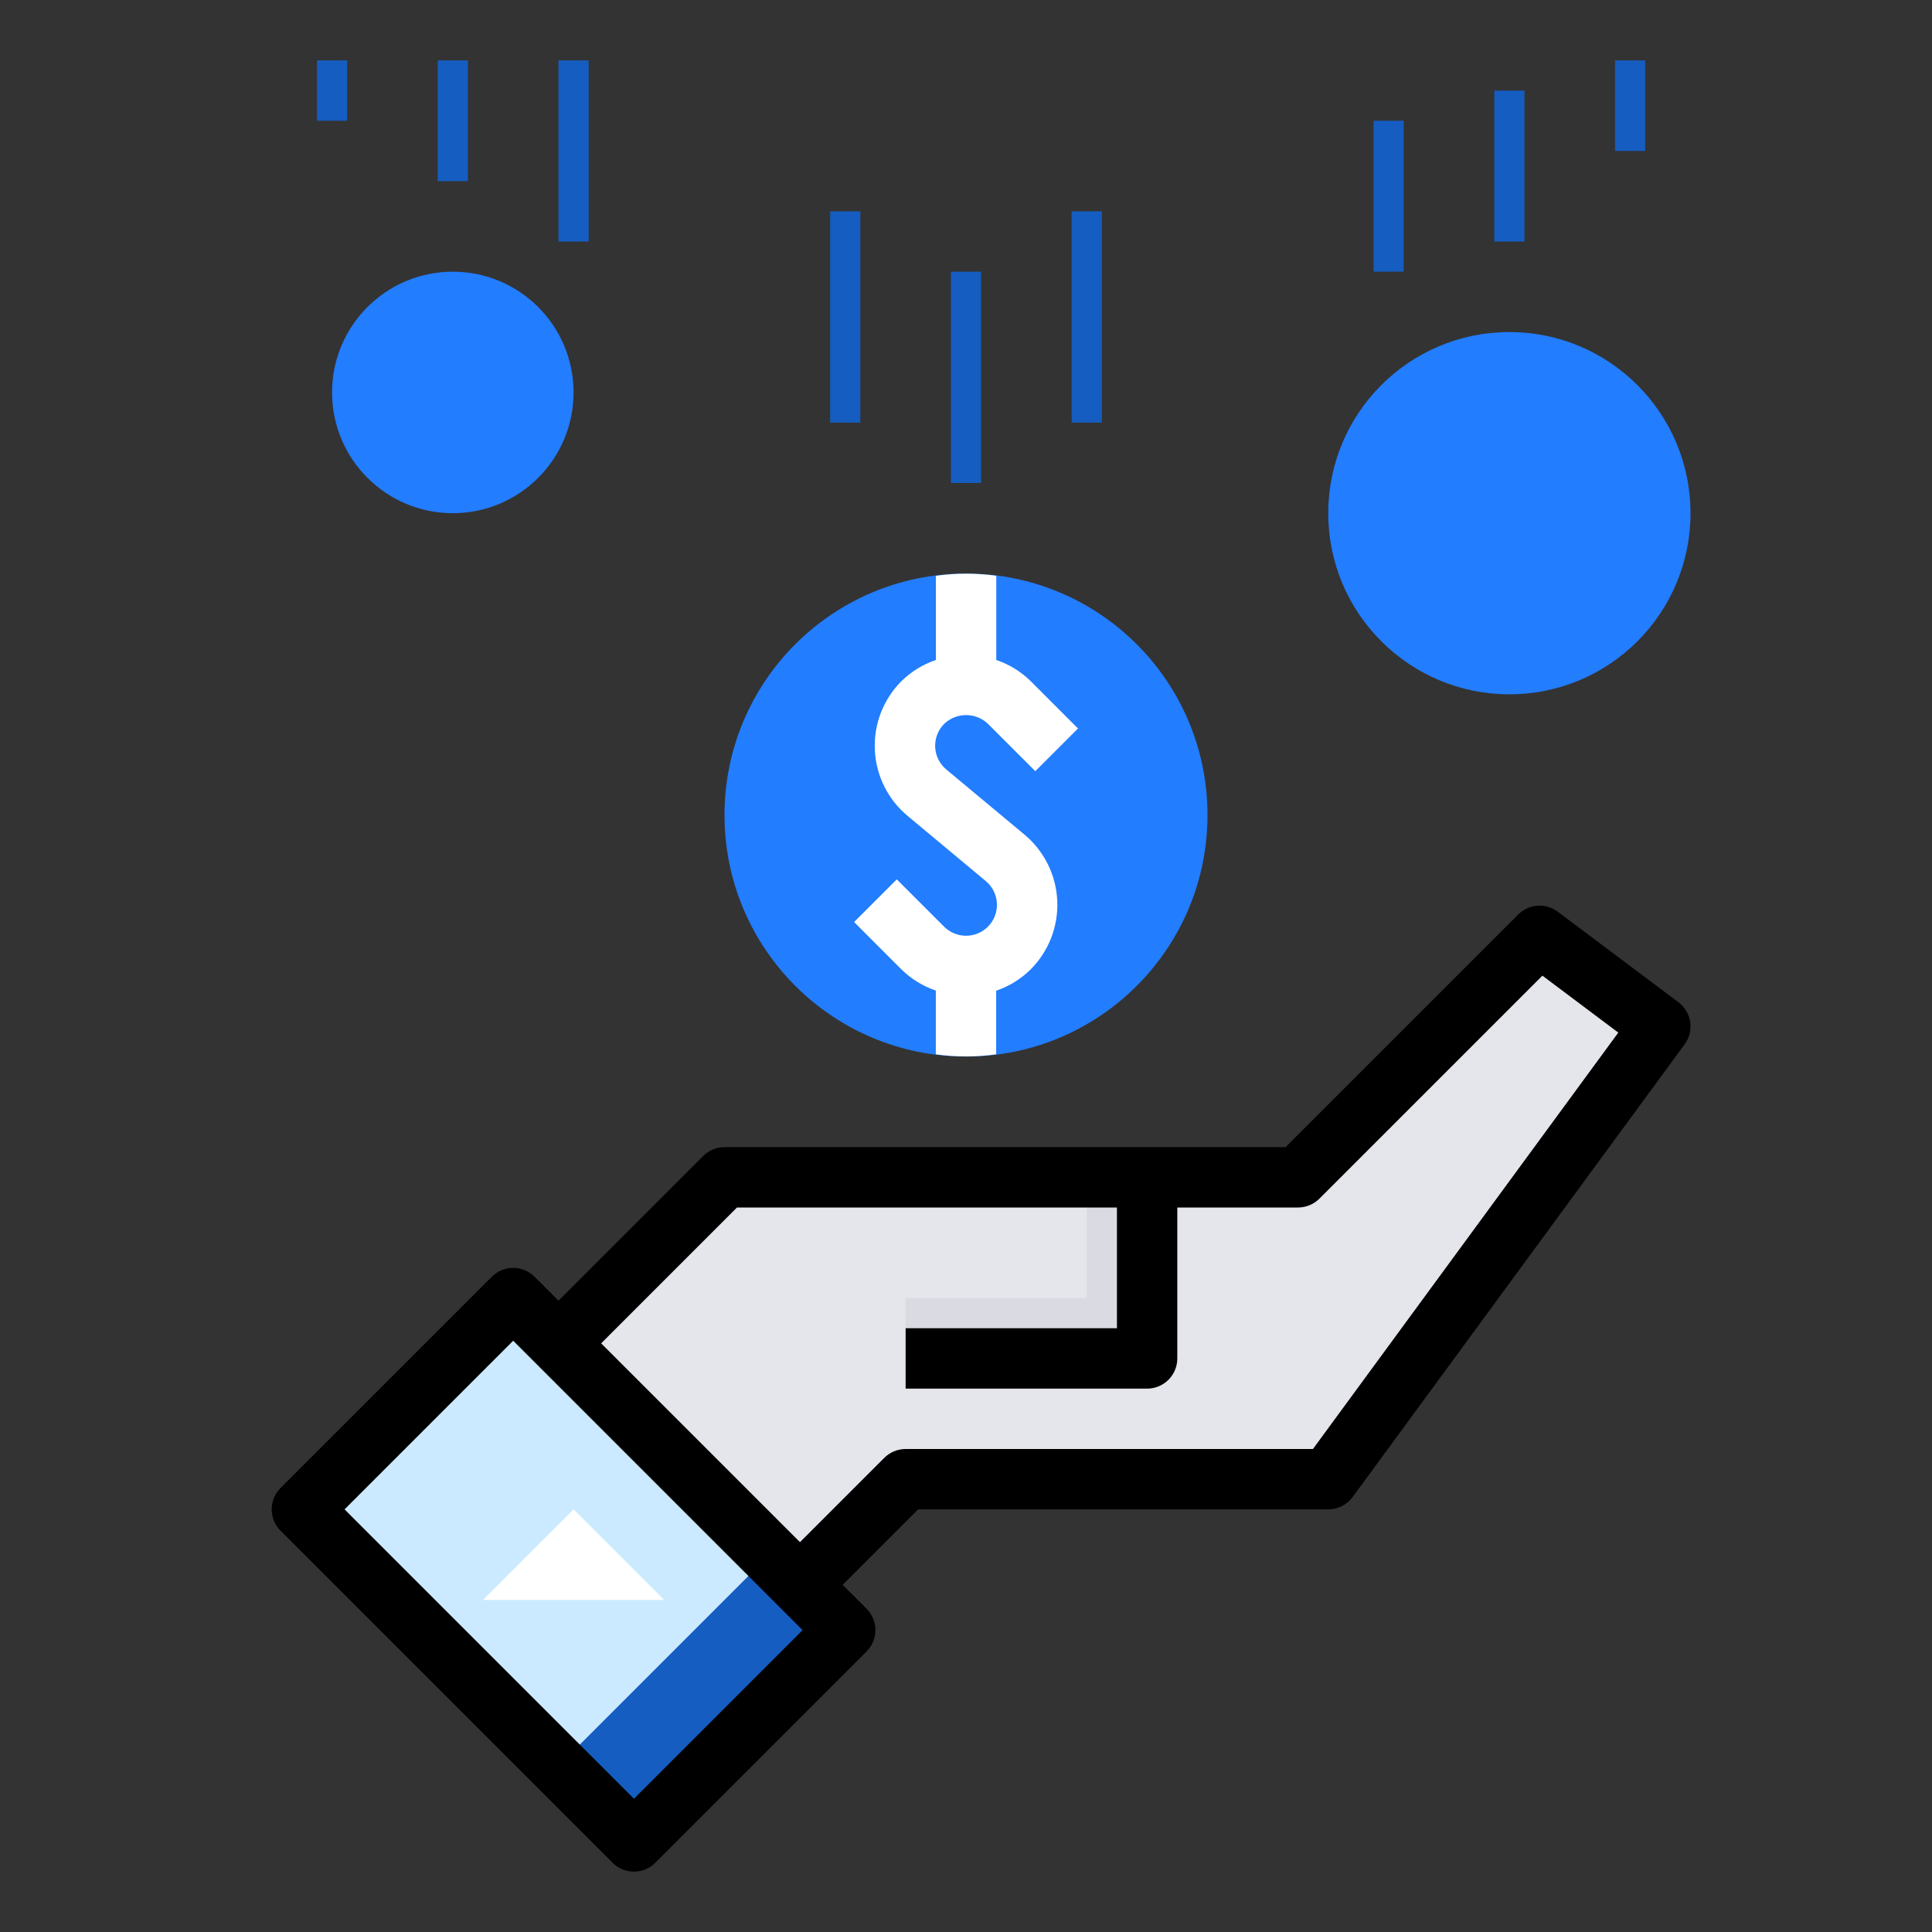 <svg width="800" height="800" viewBox="0 0 800 800" fill="none" xmlns="http://www.w3.org/2000/svg">
<rect x="0" y="0" width="800" height="800" fill="#333333" stroke="none"/>
<path d="M325 662.5L375 612.5H550L687.5 425L637.5 387.5L537.5 487.5H300L225 562.5L325 662.5Z" fill="#E5E6EB"/>
<path d="M212.49 537.502L124.994 624.998L262.491 762.495L349.987 674.999L212.49 537.502Z" fill="#CCEAFF"/>
<path d="M318.741 643.749L231.246 731.244L262.5 762.498L349.995 675.003L318.741 643.749Z" fill="#155DC1"/>
<path d="M450 537.5V487.5H475V562.5H375V537.5H450Z" fill="#D9DAE2"/>
<path d="M200 662.5L237.5 625L275 662.5H200Z" fill="white"/>
<path d="M400 437.5C455.228 437.5 500 392.728 500 337.5C500 282.272 455.228 237.5 400 237.5C344.772 237.5 300 282.272 300 337.5C300 392.728 344.772 437.5 400 437.5Z" fill="#227DFF"/>
<path d="M625 287.5C666.421 287.5 700 253.921 700 212.5C700 171.079 666.421 137.5 625 137.5C583.579 137.5 550 171.079 550 212.5C550 253.921 583.579 287.5 625 287.5Z" fill="#227DFF"/>
<path d="M187.5 212.5C215.114 212.5 237.5 190.114 237.5 162.5C237.5 134.886 215.114 112.5 187.5 112.5C159.886 112.5 137.5 134.886 137.5 162.5C137.5 190.114 159.886 212.5 187.5 212.5Z" fill="#227DFF"/>
<path d="M426.75 401.425C430.464 397.709 433.364 393.26 435.265 388.362C437.166 383.464 438.026 378.223 437.791 372.974C437.555 367.726 436.23 362.583 433.899 357.874C431.568 353.166 428.282 348.994 424.25 345.625L391.837 318.625C390.47 317.486 389.355 316.074 388.563 314.479C387.771 312.885 387.32 311.143 387.239 309.365C387.158 307.587 387.448 305.811 388.092 304.152C388.735 302.492 389.717 300.984 390.975 299.725C393.418 297.397 396.663 296.099 400.037 296.099C403.412 296.099 406.657 297.397 409.1 299.725L428.7 319.325L446.375 301.65L426.775 282.038C422.75 278.084 417.883 275.092 412.537 273.288V238.413C404.244 237.263 395.831 237.263 387.537 238.413V273.275C382.189 275.082 377.318 278.073 373.287 282.025C369.572 285.74 366.67 290.189 364.768 295.087C362.866 299.986 362.006 305.227 362.241 310.476C362.476 315.725 363.802 320.868 366.134 325.577C368.467 330.286 371.754 334.457 375.787 337.825L408.2 364.838C409.566 365.976 410.681 367.386 411.473 368.979C412.264 370.572 412.715 372.312 412.798 374.089C412.88 375.865 412.592 377.64 411.951 379.299C411.31 380.958 410.33 382.465 409.075 383.725C406.668 386.127 403.407 387.476 400.006 387.476C396.606 387.476 393.344 386.127 390.937 383.725L371.337 364.125L353.662 381.8L373.262 401.412C377.285 405.369 382.153 408.361 387.5 410.163V436.575C395.794 437.725 404.206 437.725 412.5 436.575V410.225C417.853 408.403 422.724 405.395 426.75 401.425Z" fill="white"/>
<path d="M400 112.5V200" stroke="#155DC1" stroke-width="12.5" stroke-linejoin="round"/>
<path d="M350 87.5V175" stroke="#155DC1" stroke-width="12.5" stroke-linejoin="round"/>
<path d="M450 87.5V175" stroke="#155DC1" stroke-width="12.5" stroke-linejoin="round"/>
<path d="M187.5 25V75" stroke="#155DC1" stroke-width="12.5" stroke-linejoin="round"/>
<path d="M237.5 25V100" stroke="#155DC1" stroke-width="12.5" stroke-linejoin="round"/>
<path d="M137.5 25V50" stroke="#155DC1" stroke-width="12.5" stroke-linejoin="round"/>
<path d="M575 50V112.5" stroke="#155DC1" stroke-width="12.5" stroke-linejoin="round"/>
<path d="M625 37.5V100" stroke="#155DC1" stroke-width="12.5" stroke-linejoin="round"/>
<path d="M675 25V62.5" stroke="#155DC1" stroke-width="12.5" stroke-linejoin="round"/>
<path d="M695 415L645 377.5C642.593 375.695 639.615 374.819 636.614 375.033C633.613 375.246 630.79 376.535 628.663 378.662L532.325 475H300C296.685 475.001 293.506 476.318 291.163 478.662L231.25 538.575L221.338 528.662C218.993 526.319 215.815 525.003 212.5 525.003C209.185 525.003 206.007 526.319 203.663 528.662L116.163 616.162C113.819 618.507 112.503 621.685 112.503 625C112.503 628.315 113.819 631.493 116.163 633.838L253.663 771.338C256.007 773.681 259.185 774.997 262.5 774.997C265.815 774.997 268.993 773.681 271.338 771.338L358.838 683.838C361.181 681.493 362.497 678.315 362.497 675C362.497 671.685 361.181 668.507 358.838 666.162L348.925 656.25L380.175 625H550C551.964 625.002 553.901 624.541 555.653 623.655C557.406 622.769 558.925 621.483 560.088 619.9L697.588 432.4C699.536 429.744 700.357 426.426 699.873 423.168C699.388 419.91 697.637 416.974 695 415ZM262.5 744.825L142.675 625L212.5 555.175L332.325 675L262.5 744.825ZM543.663 600H375C371.685 600.001 368.506 601.318 366.163 603.662L331.25 638.575L248.925 556.25L305.175 500H462.5V550H375V575H475C478.315 575 481.495 573.683 483.839 571.339C486.183 568.995 487.5 565.815 487.5 562.5V500H537.5C540.815 499.999 543.994 498.682 546.338 496.338L638.675 404L670.1 427.575L543.663 600Z" fill="black"/>
</svg>

